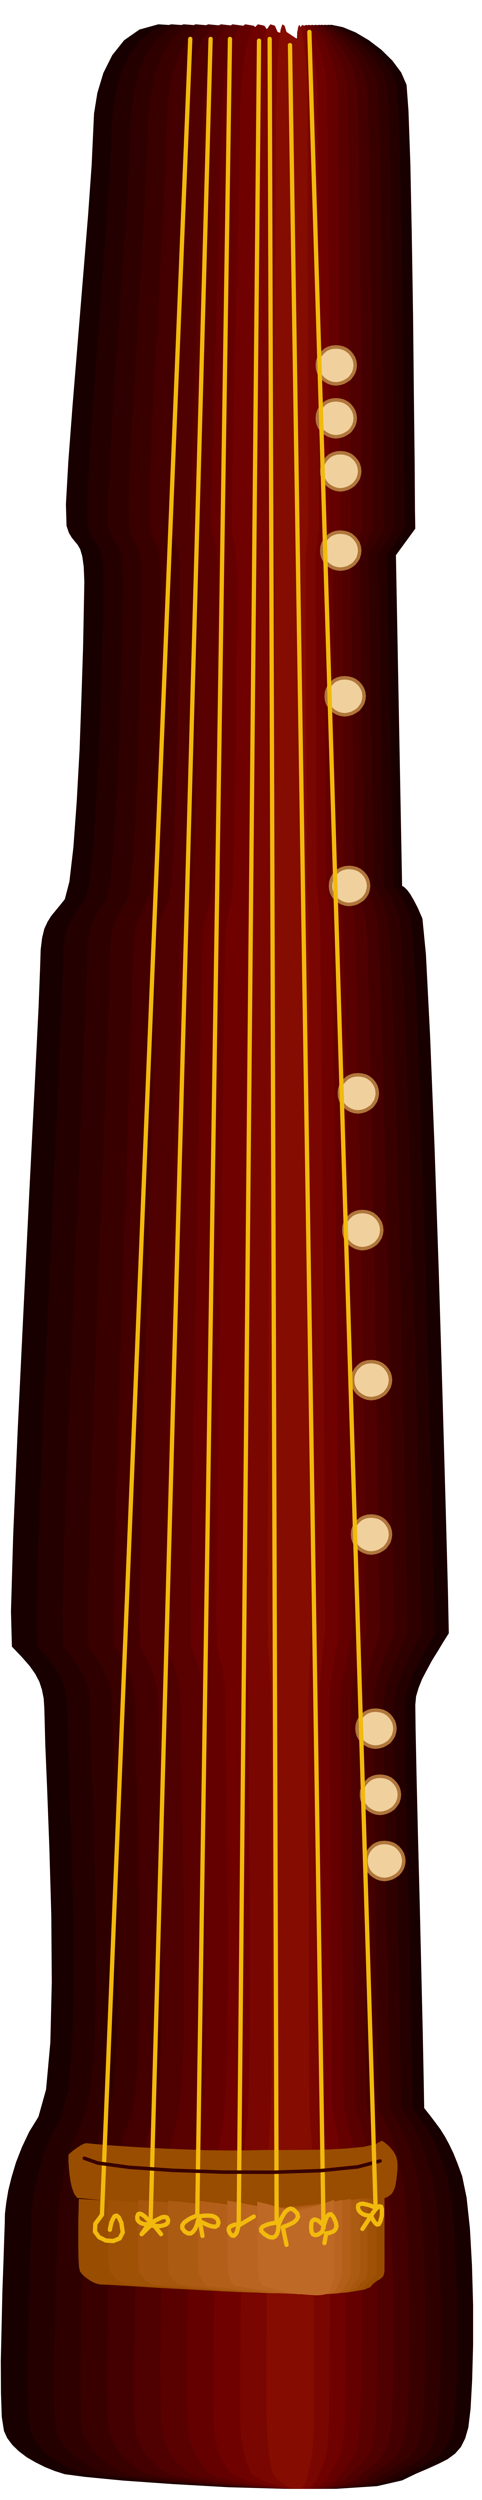<svg xmlns="http://www.w3.org/2000/svg" fill-rule="evenodd" height="2543.05" preserveAspectRatio="none" stroke-linecap="round" viewBox="0 0 3035 15738" width="490.455"><style>.pen1{stroke:none}.brush12{fill:#994d00}.pen2{stroke:#f2ba0d;stroke-width:27;stroke-linejoin:round}</style><path class="pen1" style="fill:#190000" d="m1142 162-145-9-119 33-96 67-75 94-56 112-38 126-21 130-6 130-9 195-22 309-31 382-34 415-33 405-27 357-15 267 4 136 15 44 18 30 18 22 19 23 16 28 13 44 9 64 4 95-3 163-5 253-10 309-12 335-18 326-21 288-25 215-29 111-32 40-28 34-27 33-22 36-20 43-14 58-9 74-3 99-10 259-25 508-34 671-37 751-36 744-28 654-14 480 6 221 62 65 49 56 36 51 26 50 16 49 11 55 4 61 2 74 4 155 12 286 14 373 12 418 3 419-9 380-27 296-48 172-58 94-46 97-37 95-28 93-21 85-13 79-8 68-1 56-3 85-5 153-7 195-5 220-5 218 1 198 5 153 14 89 20 44 32 43 41 40 50 38 55 32 60 30 62 25 63 20 128 17 238 23 312 22 352 20 354 10h325l258-17 157-36 87-42 77-33 66-30 57-29 46-34 37-42 27-54 20-69 14-117 10-181 6-224v-247l-7-251-13-233-21-195-28-135-29-79-26-65-27-56-26-48-28-45-31-42-34-45-38-48-3-173-6-300-9-385-10-427-11-425-9-379-6-292-2-158 5-53 16-54 23-57 30-57 32-59 36-58 35-58 34-54-5-247-14-523-20-706-24-796-27-795-28-697-26-509-22-226-30-69-26-50-22-37-18-24-15-15-9-7-7-3h-1l-39-2083 122-167-2-115-2-301-5-429-5-496-8-504-9-450-12-337-12-162-34-78-55-74-70-69-79-60-83-49-80-33-72-15-56 6-41 14-30 15-22 13-14 14-10 10-4 9-1 5v3l-667-44-100-39z"/><path class="pen1" style="fill:#240000" d="m1209 162-131-9-108 33-88 67-68 94-52 112-34 126-19 130-6 130-9 195-20 309-28 382-31 415-30 405-23 357-13 267 4 136 13 44 16 30 16 22 17 23 14 28 12 44 8 64 4 95-3 163-5 253-10 309-12 335-17 326-19 288-24 215-27 111-27 40-26 34-24 33-20 36-18 43-13 58-9 74-2 99-9 259-22 508-31 671-34 751-33 744-24 654-13 480 5 221 57 65 45 56 33 51 24 50 15 49 9 55 4 61 2 74 4 155 10 286 12 373 10 418 2 419-8 380-25 296-44 172-52 94-42 97-33 95-24 93-19 85-11 79-7 68-1 56-2 85-5 153-6 195-5 220-4 218v198l5 153 12 89 17 44 29 43 37 40 45 38 49 32 54 30 56 25 57 20 118 17 218 23 285 22 322 20 323 10h296l235-17 143-36 77-42 69-33 60-30 51-29 42-34 34-42 26-54 19-69 12-117 9-181 3-224v-247l-7-251-12-233-19-195-25-135-27-79-24-65-24-56-23-48-26-45-28-42-31-45-34-48-3-173-5-300-9-385-8-427-10-425-8-379-5-292-2-158 5-53 14-54 21-57 27-57 29-59 32-58 32-58 29-54-5-247-12-523-18-706-22-796-25-795-24-697-24-509-20-226-28-69-23-50-19-37-15-24-12-15-8-7-5-3h-1l-39-2083 111-167-1-115-3-301-4-429-5-496-7-504-9-450-10-337-11-162-31-78-50-74-64-69-71-60-76-49-72-33-64-15-50 6-39 14-29 15-21 13-13 14-9 10-4 9-1 5v3l-606-44-89-39z"/><path class="pen1" style="fill:#2f0000" d="m1275 162-119-9-98 33-79 67-61 94-46 112-30 126-17 130-5 130-8 195-18 309-26 382-28 415-28 405-22 357-12 267 3 136 13 44 15 30 15 22 16 23 13 28 11 44 8 64 3 95-3 163-5 253-9 309-11 335-15 326-18 288-21 215-23 111-26 40-22 34-21 33-18 36-15 43-12 58-7 74-2 99-9 259-20 508-28 671-31 751-30 744-23 654-13 480 4 221 52 65 40 56 31 51 22 50 13 49 9 55 4 61 2 74 3 155 10 286 10 373 9 418 1 419-8 380-23 296-41 172-46 94-37 97-30 95-21 93-16 85-10 79-6 68-1 56-2 85-5 153-7 195-5 220-5 218v198l3 153 10 89 18 44 28 43 34 40 41 38 44 32 49 30 50 25 53 20 106 17 196 23 256 22 289 20 291 10h266l212-17 129-36 72-42 63-33 53-30 46-29 36-34 30-42 22-54 17-69 10-117 8-181 4-224v-247l-6-251-10-233-16-195-23-135-23-79-21-65-21-56-20-48-24-45-25-42-29-45-32-48-2-173-5-300-8-385-7-427-9-425-7-379-5-292-1-158 4-53 12-54 19-57 24-57 26-59 29-58 29-58 29-54-5-247-11-523-17-706-20-796-23-795-23-697-22-509-18-226-24-69-21-50-17-37-14-24-11-15-7-7-5-3h-1l-33-2083 100-167-1-115-2-301-3-429-4-496-7-504-7-450-10-337-11-162-28-78-45-74-58-69-65-60-69-49-65-33-58-15-45 6-36 14-26 15-19 13-12 14-8 10-4 9-1 5v3l-545-44-78-39z"/><path class="pen1" style="fill:#390000" d="m1337 162-105-9-86 33-70 67-55 94-42 112-27 126-17 130-4 130-7 195-16 309-22 382-24 415-24 405-18 357-10 267 4 136 9 44 12 30 12 22 14 23 11 28 10 44 7 64 3 95-2 163-4 253-7 309-9 335-13 326-15 288-18 215-21 111-24 40-20 34-19 33-16 36-14 43-10 58-6 74-2 99-8 259-18 508-26 671-28 751-27 744-21 654-11 480 5 221 45 65 36 56 27 51 19 50 12 49 7 55 4 61 1 74 3 155 9 286 10 373 9 418 2 419-6 380-20 296-35 172-43 94-34 97-28 95-20 93-16 85-9 79-5 68-1 56-2 85-3 153-5 195-3 220-4 218v198l3 153 9 89 16 44 24 43 31 40 37 38 40 32 43 30 45 25 47 20 93 17 174 23 228 22 257 20 258 10h237l189-17 115-36 63-42 56-33 48-30 41-29 33-34 28-42 21-54 16-69 8-117 7-181 3-224v-247l-6-251-10-233-15-195-21-135-21-79-18-65-19-56-18-48-21-45-22-42-25-45-28-48-2-173-5-300-6-385-7-427-8-425-6-379-4-292-1-158 3-53 11-54 17-57 21-57 23-59 25-58 25-58 25-54-4-247-10-523-14-706-17-796-20-795-20-697-20-509-17-226-22-69-18-50-16-37-12-24-10-15-6-7-4-3h-1l-33-2083 94-167-1-115-2-301-3-429-3-496-7-504-6-450-8-337-9-162-26-78-41-74-52-69-57-60-61-49-58-33-53-15-41 6-31 14-21 15-16 13-10 14-7 10-3 9-1 5v3l-489-44-72-39z"/><path class="pen1" style="fill:#400" d="m1403 162-92-9-76 33-62 67-48 94-36 112-24 126-13 130-4 130-6 195-14 309-20 382-22 415-22 405-15 357-10 267 3 136 8 44 12 30 12 22 12 23 10 28 9 44 6 64 3 95-2 163-4 253-6 309-9 335-12 326-15 288-17 215-18 111-19 40-18 34-16 33-14 36-12 43-9 58-6 74-1 99-7 259-16 508-22 671-24 751-24 744-17 654-10 480 4 221 40 65 32 56 23 51 17 50 10 49 7 55 3 61 1 74 2 155 8 286 8 373 7 418 1 419-5 380-18 296-31 172-37 94-29 97-23 95-17 93-13 85-8 79-5 68-1 56-2 85-4 153-4 195-4 220-4 218v198l3 153 9 89 14 44 20 43 26 40 33 38 34 32 38 30 39 25 41 20 83 17 153 23 200 22 226 20 226 10h208l165-17 101-36 56-42 49-33 42-30 36-29 29-34 23-42 18-54 14-69 8-117 6-181 2-224v-247l-5-251-8-233-14-195-17-135-19-79-16-65-16-56-16-48-18-45-19-42-22-45-24-48-2-173-4-300-6-385-5-427-7-425-5-379-4-292-1-158 3-53 9-54 15-57 19-57 20-59 23-58 22-58 23-54-4-247-9-523-13-706-15-796-18-795-17-697-17-509-13-226-20-69-17-50-15-37-11-24-9-15-6-7-4-3h-1l-28-2083 83-167-1-115-2-301-3-429-3-496-7-504-6-450-8-337-9-162-22-78-34-74-45-69-49-60-53-49-50-33-45-15-35 6-28 14-21 15-16 13-9 14-6 10-3 9-1 5v3l-428-44-61-39z"/><path class="pen1" style="fill:#4f0000" d="m1470 162-79-9-66 33-53 67-41 94-31 112-21 126-12 130-3 130-5 195-13 309-17 382-19 415-19 405-14 357-9 267 2 136 8 44 10 30 10 22 10 23 8 28 8 44 5 64 2 95-2 163-3 253-6 309-6 335-10 326-11 288-14 215-15 111-17 40-15 34-15 33-11 36-11 43-8 58-5 74-1 99-6 259-13 508-20 671-20 751-20 744-15 654-9 480 3 221 34 65 28 56 20 51 15 50 9 49 7 55 3 61 1 74 2 155 6 286 7 373 6 418v419l-5 380-16 296-28 172-31 94-25 97-19 95-14 93-11 85-7 79-4 68v56l-2 85-3 153-4 195-3 220-3 218v198l2 153 7 89 11 44 17 43 23 40 27 38 30 32 33 30 34 25 36 20 69 17 132 23 172 22 194 20 195 10h179l141-17 86-36 48-42 42-33 36-30 32-29 24-34 22-42 16-54 13-69 6-117 5-181 2-224v-247l-5-251-8-233-13-195-15-135-15-79-13-65-14-56-14-48-16-45-16-42-19-45-21-48-2-173-3-300-5-385-4-427-6-425-4-379-3-292v-158l2-53 8-54 12-57 16-57 17-59 19-58 18-58 19-54-3-247-8-523-11-706-12-796-15-795-15-697-14-509-11-226-18-69-15-50-13-37-9-24-8-15-5-7-4-3-23-2083 73-167-1-115-2-301-3-429-3-496-6-504-5-450-7-337-7-162-18-78-30-74-39-69-43-60-47-49-43-33-39-15-30 6-24 14-18 15-13 13-8 14-6 10-2 9-1 5v3l-367-44-50-39z"/><path class="pen1" style="fill:#590000" d="m1531 162-67-9-54 33-44 67-34 94-27 112-17 126-10 130-3 130-4 195-10 309-14 382-14 415-15 405-11 357-6 267 2 136 6 44 8 30 8 22 9 23 6 28 7 44 4 64 2 95-2 163-3 253-5 309-6 335-9 326-8 288-11 215-11 111-15 40-14 34-12 33-11 36-10 43-6 58-4 74-1 99-5 259-12 508-16 671-17 751-17 744-13 654-7 480 4 221 29 65 23 56 16 51 12 50 7 49 5 55 2 61 1 74 2 155 6 286 6 373 6 418 2 419-4 380-13 296-22 172-28 94-21 97-18 95-13 93-10 85-6 79-4 68v56l-2 85-2 153-3 195-2 220-2 218 1 198 3 153 7 89 8 44 15 43 19 40 23 38 25 32 29 30 29 25 30 20 57 17 109 23 143 22 162 20 163 10h149l117-17 72-36 40-42 37-33 31-30 27-29 21-34 17-42 12-54 10-69 5-117 4-181 3-224v-247l-3-251-5-233-9-195-12-135-15-79-13-65-12-56-12-48-13-45-14-42-15-45-17-48-2-173-3-300-5-385-4-427-6-425-4-379-4-292v-158l2-53 8-54 11-57 14-57 15-59 17-58 16-58 17-54-3-247-7-523-10-706-11-796-13-795-12-697-12-509-9-226-15-69-12-50-11-37-8-24-8-15-5-7-3-3-16-2083 55-167-1-115-1-301-2-429-1-496-4-504-3-450-5-337-5-162-17-78-26-74-33-69-36-60-39-49-36-33-33-15-24 6-19 14-14 15-10 13-6 14-5 10-2 9v8l-306-44-50-39z"/><path class="pen1" style="fill:#640000" d="m1598 162-54-9-45 33-36 67-27 94-21 112-13 126-8 130-2 130-4 195-8 309-11 382-12 415-13 405-9 357-5 267 1 136 6 44 6 30 6 22 7 23 5 28 5 44 2 64 2 95-1 163-2 253-3 309-4 335-7 326-7 288-10 215-10 111-11 40-10 34-10 33-8 36-8 43-5 58-4 74v99l-4 259-9 508-14 671-13 751-14 744-10 654-5 480 2 221 23 65 19 56 13 51 11 50 6 49 3 55 2 61 1 74 1 155 4 286 5 373 4 418 1 419-4 380-10 296-18 172-22 94-17 97-13 95-10 93-8 85-4 79-3 68v56l-2 85-1 153-3 195-1 220-2 218 1 198 2 153 6 89 5 44 12 43 14 40 19 38 20 32 22 30 23 25 24 20 47 17 88 23 115 22 131 20 132 10h120l96-17 60-36 31-42 28-33 24-30 21-29 16-34 14-42 9-54 7-69 5-117 4-181 3-224 1-247-3-251-4-233-7-195-10-135-11-79-10-65-10-56-10-48-12-45-11-42-12-45-13-48-2-173-2-300-4-385-3-427-5-425-3-379-3-292v-158l2-53 6-54 8-57 12-57 12-59 13-58 12-58 12-54-2-247-5-523-7-706-8-796-11-795-10-697-10-509-8-226-13-69-9-50-8-37-5-24-5-15-3-7-1-3-17-2083 45-167-1-115-1-301-2-429-1-496-3-504-3-450-3-337-3-162-14-78-20-74-27-69-29-60-32-49-29-33-28-15-21 6-16 14-11 15-8 13-5 14-4 10-1 9v8l-244-44-39-39z"/><path class="pen1" style="fill:#6f0100" d="m1665 162-41-9-34 33-27 67-20 94-17 112-10 126-6 130-1 130-3 195-6 309-9 382-10 415-10 405-7 357-6 267 1 136 3 44 6 30 5 22 6 23 4 28 5 44 2 64 2 95-1 163-2 253-3 309-3 335-5 326-5 288-7 215-7 111-9 40-8 34-8 33-6 36-7 43-4 58-3 74v99l-3 259-7 508-10 671-10 751-10 744-8 654-4 480 2 221 18 65 14 56 10 51 7 50 3 49 3 55v61l1 74 1 155 4 286 4 373 4 418v419l-2 380-8 296-14 172-16 94-13 97-10 95-6 93-6 85-3 79-2 68v56l-1 85-2 153-2 195-2 220-3 218v198l1 153 4 89 5 44 9 43 11 40 15 38 16 32 18 30 18 25 19 20 35 17 66 23 86 22 99 20 99 10h91l73-17 46-36 23-42 21-33 18-30 16-29 13-34 11-42 8-54 6-69 3-117 3-181 1-224v-247l-3-251-3-233-6-195-6-135-9-79-7-65-9-56-7-48-8-45-8-42-9-45-9-48-2-173-1-300-3-385-3-427-3-425-3-379-2-292v-158l1-53 4-54 6-57 9-57 8-59 11-58 11-58 11-54-2-247-4-523-7-706-6-796-9-795-8-697-8-509-6-226-9-69-6-50-6-37-4-24-4-15-3-7-1-3-11-2083 33-167-1-115-1-301-2-429-1-496-3-504-3-450-3-337-3-162-10-78-15-74-20-69-21-60-23-49-22-33-19-15-14 6-14 14-10 15-7 13-4 14-3 10-1 9v8l-184-44-27-39z"/><path class="pen1" style="fill:#790600" d="m1731 162-29-9-23 33-19 67-13 94-11 112-6 126-4 130v130l-2 195-5 309-6 382-6 415-7 405-5 357-4 267 1 136 2 44 3 30 4 22 4 23 3 28 3 44 2 64 2 95-1 163-2 253-3 309-2 335-5 326-4 288-6 215-5 111-5 40-5 34-5 33-4 36-4 43-3 58-2 74v99l-2 259-5 508-6 671-6 751-7 744-5 654-3 480 1 221 10 65 9 56 6 51 6 50 3 49 3 55 1 61 1 74v155l2 286 2 373 3 418v419l-1 380-5 296-7 172-12 94-9 97-7 95-4 93-4 85-2 79-1 68v56l-1 85-1 153-2 195-1 220-2 218v351l2 89 4 44 7 43 8 40 10 38 9 32 12 30 11 25 11 20 24 17 45 23 59 22 68 20 67 10h62l49-17 32-36 17-42 15-33 12-30 11-29 7-34 7-42 4-54 4-69 2-117 3-181 1-224 1-247-1-251-2-233-4-195-5-135-7-79-5-65-5-56-4-48-6-45-5-42-6-45-7-48-1-173-1-300-2-385-2-427-3-425-1-379-1-292v-211l3-54 4-57 6-57 5-59 7-58 6-58 8-54-2-247-2-523-5-706-4-796-6-795-5-697-6-509-3-226-7-69-4-50-4-37-3-24-3-15-1-7v-3l-6-2083 22-167-1-115-1-301-1-429-1-496-2-504-2-450-2-337-1-162-8-78-10-74-14-69-14-60-17-49-14-33-14-15-9 6-8 14-5 15-5 13-2 14-2 10v17l-128-44-17-39z"/><path class="pen1" style="fill:#840c00" d="m1792 162-14-9-11 33-10 67-7 94-7 112-3 126-3 130v130l-2 195-1 309-3 382-3 415-3 405-3 357-2 267v136l1 44 2 30 2 22 2 23 1 28 1 44 1 64 1 95-1 163-1 253-1 309-1 335-2 326-2 288-2 215-1 111-5 40-3 34-3 33-2 36-2 43-1 58v173l-2 259-2 508-4 671-3 751-4 744-2 654-2 480 2 221 5 65 5 56 3 51 4 50 1 49 2 55 1 61 1 74v155l1 286v373l2 418-1 419v380l-3 296-4 172-7 94-5 97-4 95-2 93-3 85-1 79-1 68v56l-1 85v153l-1 195v220l-1 218v351l3 89 2 44 4 43 3 40 6 38 5 32 6 30 6 25 7 20 12 17 24 23 31 22 36 20 35 10h32l25-17 16-36 9-42 8-33 6-30 7-29 4-34 5-42 3-54 3-69v-522l1-247-1-251-1-233-3-195-2-135-3-79-2-65-2-56-2-48-4-45-3-42-3-45-3-48-1-173-1-300-1-385v-427l-1-425-1-379v-503l1-54 2-57 3-57 2-59 3-58 2-58 3-54-1-247-1-523-3-706-2-796-3-795-2-697-3-509-1-226-3-69-2-50-2-37-2-24-2-15-1-7v-3l-5-2083 17-167-1-115-1-301-1-429v-496l-2-504-1-450V534l-5-78-6-74-8-69-8-60-9-49-8-33-8-15-4 6-5 14-2 15-3 13v14l-1 10v17l-66-44-12-39z"/><path class="pen1 brush12" d="m486 13837-19-27-14-37-10-45-6-46-4-45-2-37v-35l3-4 11-9 16-14 20-14 20-14 20-11 18-7 14 1 40 4 91 8 128 9 154 9 164 7 162 6 147 2 120-1 112-2h128l134-1 133-2 121-7 103-10 75-17 39-22 2 1 6 4 10 7 13 11 13 11 14 15 13 16 12 19 8 18 6 24 2 25v29l-3 29-3 30-5 29-5 27-9 21-11 18-14 12-14 9-14 6-11 3-8 2-2 1-32 2-83 8-122 10-146 13-159 12-155 11-140 7-108 4-111-4-143-8-160-12-163-13-153-14-125-11-87-9-31-2z"/><path class="pen1 brush12" d="m497 13843-1 17-1 48-2 68v160l1 74 3 57 6 31 10 14 14 15 16 13 20 14 18 11 20 9 18 5 17 3 38 1 84 5 116 7 138 9 145 7 142 8 127 5 100 2h92l115 3 126 2 130 2 121-2 104-5 77-11 41-17 16-19 16-13 14-10 15-8 11-9 9-10 5-14 3-17v-461l-40 3-104 9-149 13-172 15-179 14-161 11-127 7-69 1-66-7-117-9-149-11-163-11-160-12-137-9-96-6-35-2z"/><path class="pen1" style="fill:#9f5106" d="m681 13849-1 17v48l-1 68 1 79v80l2 72 3 55 7 30 8 14 11 15 14 13 16 14 16 11 16 9 15 5 15 3 35 2 74 5 102 8 121 10 127 8 124 9 109 5 86 3h82l102 3 111 2 114 2 105-2 91-5 66-11 35-17 14-19 15-14 13-11 14-9 11-11 9-10 5-14 3-18v-461l-35 3-91 9-131 13-151 15-157 14-142 11-111 7-61 1-58-5-102-8-132-10-143-10-141-12-120-8-84-6-31-2z"/><path class="pen1" style="fill:#a6560d" d="m870 13849-1 17v48l-1 68v159l1 74 2 57 4 32 7 12 11 14 13 13 15 14 14 11 14 10 14 6 12 3 30 1 63 5 87 7 103 9 108 7 107 8 94 5 75 3h70l87 3 94 2 98 2 90-2 78-5 58-11 31-17 12-19 12-13 11-10 11-8 8-9 7-10 4-14 2-17v-467l-30 3-78 10-111 12-129 16-134 14-121 13-95 8-52 2-50-7-88-9-113-11-122-11-121-12-102-8-72-6-27-2z"/><path class="pen1" style="fill:#ac5b13" d="m1059 13854-1 17v48l-1 68v159l1 73 2 55 4 30 5 14 8 15 10 13 12 14 12 10 13 9 12 5 12 3 24 2 53 5 72 8 87 10 90 8 89 9 79 5 62 3h58l71 3 79 2 81 2 74-2 65-5 47-11 25-16 10-19 11-14 10-11 10-9 7-11 7-10 4-14 2-18v-461l-25 3-65 9-94 13-108 15-112 13-101 12-80 6-43 1-42-5-73-7-93-11-102-10-101-11-85-9-60-6-22-2z"/><path class="pen1" style="fill:#b35f1a" d="m1248 13854-1 17v48l-1 68v160l1 74 2 57 4 32 3 12 6 14 8 13 9 14 9 11 10 10 8 6 8 3 20 1 44 5 58 7 69 9 71 7 71 8 62 5 50 2h46l59 3 63 2 66 2 61-2 53-5 38-11 20-16 8-19 8-13 7-11 7-8 5-9 5-10 2-13 2-17v-467l-20 3-52 9-75 13-87 15-90 14-80 13-63 8-33 3-33-7-58-9-75-11-81-11-81-12-68-9-48-6-17-2z"/><path class="pen1" style="fill:#b96420" d="M1431 13854v293l2 74 1 57 3 32 2 14 5 14 5 14 8 13 7 11 8 9 7 5 8 3 13 1 31 5 43 7 52 9 54 7 54 8 47 5 39 2h34l43 3 47 2 49 2 45-2 39-5 28-11 15-16 6-19 6-13 5-11 6-8 3-9 4-10 2-13 2-17v-461l-15 3-39 9-56 13-64 15-67 13-60 12-47 6-25 1-26-7-43-9-57-11-62-11-61-12-52-9-36-6-13-2z"/><path class="pen1" style="fill:#bf6926" d="M1620 13860v292l2 73 1 55 3 30v14l3 14 3 14 5 13 4 11 5 9 3 5 4 3 10 2 22 5 30 8 35 10 36 8 35 9 31 5 24 3h23l30 3 32 2 34 2 30-2 26-5 19-11 11-17 4-19 4-14 4-11 4-9 2-10 3-11 1-14 1-17v-461l-11 3-25 9-38 13-43 15-45 13-40 12-32 6-16 1-18-5-29-8-38-10-41-10-41-12-34-8-24-6-9-2z"/><path class="pen2" fill="none" d="M1198 245 642 13943l-42 57-2 49 26 35 43 21 46 3 40-16 20-38-9-61-16-34-14-11-13 4-10 17-9 21-5 22-4 17-1 8M1326 245 948 13993l-4-5-8-10-13-13-13-13-16-11-13-5-11 3-6 15 1 18 8 13 13 9 15 6 14 2 14 1h9l4 1 4-4 13-9 17-11 22-11 20-10 19-3 14 4 8 16-3 17-11 11-18 6-20 4-22-1-19-1-14-2h-4l-56 55 56-83 66 83M1448 245l-206 13704-7 1-15 6-21 9-21 13-19 14-11 17v19l16 21 20 11h18l14-11 12-16 9-20 6-18 3-14 2-5 5 3 15 9 20 10 24 11 23 7 21 2 14-8 6-17-6-22-14-13-20-8-22-2h-23l-20 2-14 2-4 2 22 122M1631 256l-128 13748h-14l-14 2-13 5-13 6-8 10-1 14 8 19 12 13 12 2 9-7 9-13 5-16 4-14 3-11 1-4 95-56M1698 245l44 13748h-7l-17 3-22 4-22 8-20 9-10 13 1 15 20 20 30 18 23 3 16-8 10-14 6-19 3-17v-14l1-4 1-6 6-15 9-21 12-21 13-21 17-15 17-7 19 6 23 23 6 21-9 19-18 17-24 12-22 10-17 6-6 3 23 111m22-13848 211 13742"/><path d="m2115 2417 23-3 24-7 20-11 19-13 14-18 12-19 7-23 3-23-3-25-7-21-12-20-14-17-19-15-20-10-24-6-23-2-24 2-21 6-20 10-17 15-15 17-11 20-7 21-2 25 2 23 7 23 11 19 15 18 17 13 20 11 21 7 24 3zm0 333 23-3 24-7 20-11 19-13 14-17 12-20 7-22 3-23-3-25-7-22-12-20-14-17-19-15-20-10-24-6-23-2-24 2-21 6-20 10-17 15-15 17-11 20-7 22-2 25 2 23 7 22 11 20 15 17 17 13 20 11 21 7 24 3zm28 334 23-3 23-7 21-11 18-13 15-18 12-19 7-23 3-23-3-25-7-22-12-20-15-17-18-15-21-10-23-6-23-2-24 2-21 6-20 10-17 15-15 17-11 20-7 22-2 25 2 23 7 23 11 19 15 18 17 13 20 11 21 7 24 3zm0 499 23-3 23-6 21-11 18-13 15-18 12-19 7-23 3-23-3-25-7-22-12-20-15-17-18-15-21-10-23-6-23-2-24 2-21 6-20 10-17 15-15 17-11 20-7 22-2 25 2 23 7 23 11 19 15 18 17 13 20 11 21 6 24 3zm27 917 23-3 24-7 20-11 19-13 15-18 12-19 7-23 3-23-3-25-7-21-12-20-15-17-19-15-20-10-24-6-23-2-24 2-21 6-20 10-16 15-15 17-11 20-7 21-2 25 2 23 7 23 11 19 15 18 16 13 20 11 21 7 24 3zm28 1194 23-3 24-7 20-11 19-13 15-17 12-20 7-22 3-23-3-25-7-22-12-20-15-17-19-15-20-10-24-6-23-2-24 2-21 6-20 10-17 15-15 17-11 20-7 22-2 25 2 23 7 22 11 20 15 17 17 13 20 11 21 7 24 3zm56 1306 23-3 24-7 20-11 19-13 14-18 12-19 7-23 3-23-3-25-7-22-12-20-14-17-19-15-20-10-24-6-23-2-24 2-21 6-20 10-17 15-15 17-11 20-7 22-2 25 2 23 7 23 11 19 15 18 17 13 20 11 21 7 24 3zm28 861 23-3 23-7 21-11 18-13 15-18 12-19 7-23 3-23-3-25-7-22-12-20-15-17-18-15-21-10-23-6-23-2-24 2-21 6-20 10-17 15-15 17-11 20-7 22-2 25 2 23 7 23 11 19 15 18 17 13 20 11 21 7 24 3zm55 944 23-3 24-7 20-11 19-13 14-18 12-19 7-23 3-23-3-25-7-21-12-20-14-17-19-15-20-10-24-6-23-2-24 2-21 6-20 10-17 15-15 17-11 20-7 21-2 25 2 23 7 23 11 19 15 18 17 13 20 11 21 7 24 3zm0 972 23-3 24-7 20-11 19-13 14-18 12-19 7-23 3-23-3-25-7-21-12-20-14-17-19-15-20-10-24-6-23-2-24 2-21 6-20 10-17 15-15 17-11 20-7 21-2 25 2 23 7 23 11 19 15 18 17 13 20 11 21 7 24 3zm28 1222 23-3 24-7 20-11 19-13 14-18 12-19 7-23 3-23-3-25-7-21-12-20-14-17-19-15-20-10-24-6-23-2-24 2-21 6-20 10-17 15-15 17-11 20-7 21-2 25 2 23 7 23 11 19 15 18 17 13 20 11 21 7 24 3zm56 833 23-3 23-7 21-11 18-13 15-17 12-20 7-22 3-23-3-25-7-22-12-20-15-17-18-15-21-10-23-6-23-2-24 2-21 6-20 10-17 15-15 17-11 20-7 22-2 25 2 23 7 22 11 20 15 17 17 13 20 11 21 7 24 3zm-28-416 23-3 23-7 21-11 18-13 15-18 12-19 7-23 3-23-3-25-7-22-12-20-15-17-18-15-21-10-23-6-23-2-24 2-21 6-20 10-17 15-15 17-11 20-7 22-2 25 2 23 7 23 11 19 15 18 17 13 20 11 21 7 24 3z" style="stroke:#b0763b;stroke-width:22;stroke-linejoin:round;fill:#f0d19e"/><path class="pen2" fill="none" d="m2031 14004-4-4-8-7-11-10-13-7-14-4-11 5-9 15-2 29 2 28 9 16 11 5h14l13-6 11-7 8-6 4-2v-7l4-17 6-23 8-24 9-22 12-14 13-3 15 15 16 34 5 27-6 18-12 13-16 7-15 5-12 1-4 1-11 61"/><path fill="none" style="stroke:#380000;stroke-width:22;stroke-linejoin:round" d="m531 13587 85 30 197 27 272 19 316 11 322 1 296-10 235-24 139-37"/><path class="pen2" fill="none" d="m1948 201 417 13698-6-3-13-5-19-8-20-5-22-5-17 2-12 7-2 17 6 17 11 13 13 9 15 6 14 3 12 1h8l4 1 3-6 9-14 13-17 14-14 13-9 11 3 5 18-1 39-9 35-10 18-11 2-10-8-12-15-8-15-5-13-2-4-55 83"/></svg>
